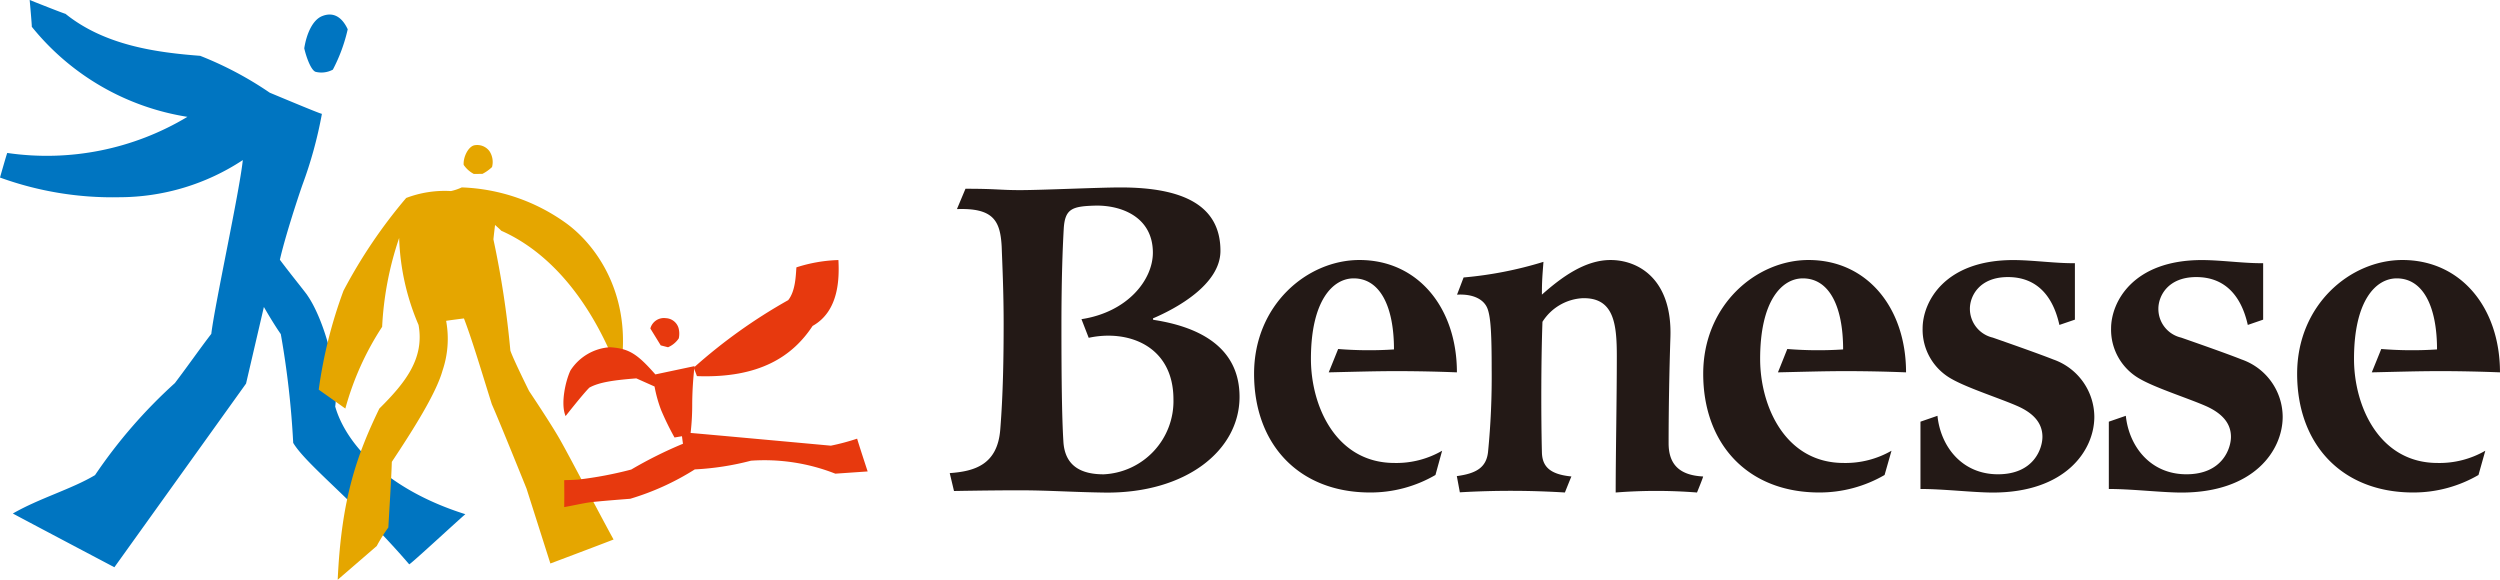 <svg xmlns="http://www.w3.org/2000/svg" width="279.357" height="64.779" viewBox="0 0 279.357 64.779"><g fill-rule="evenodd"><path data-name="パス 1" d="M22.379 6.242a39.208 39.208 0 0 1 7.763 4.116c2.292.958 5.829 2.432 5.829 2.359a47.14 47.14 0 0 1-2.177 7.94c-.678 1.946-1.987 6.019-2.519 8.367 1.023 1.39 3.075 3.913 3.075 3.984 1.822 2.607 3.6 8.763 3.107 12.418 1.143 4.015 5.55 9.2 14.543 12.031-.684.564-6.2 5.676-6.275 5.6-5.927-6.9-11.5-11.114-12.961-13.568a98.975 98.975 0 0 0-1.386-12.153c-.836-1.188-1.891-3.034-1.891-3.034l-1.993 8.561-14.713 20.524s-11.318-5.97-11.344-6.006c2.954-1.706 6.577-2.729 9.181-4.289a56.409 56.409 0 0 1 8.925-10.286c1.67-2.213 2.767-3.808 4.068-5.5.382-3.239 3.147-15.854 3.521-19.419a25.1 25.1 0 0 1-13.744 4.151A36.841 36.841 0 0 1 0 19.839s.74-2.61.812-2.748a30.514 30.514 0 0 0 20.13-4.035A27.923 27.923 0 0 1 3.55 2.987C3.587 2.987 3.315 0 3.315 0s4.031 1.605 3.993 1.538c4.389 3.538 10.153 4.326 15.071 4.7" fill="#0075c1"/><path data-name="パス 2" d="M33.998 5.396c.267-1.692.962-3.173 1.984-3.59 1.159-.474 2.176-.03 2.873 1.466a18.344 18.344 0 0 1-1.659 4.509 2.693 2.693 0 0 1-1.926.246c-.512-.166-1.042-1.62-1.272-2.631" fill="#0075c1"/><path data-name="パス 3" d="M51.812 18.424c-.069-.818.477-2.007 1.175-2.185a1.7 1.7 0 0 1 1.714.664 2.2 2.2 0 0 1 .28 1.764 4.538 4.538 0 0 1-1.067.759l-.96.014a3.127 3.127 0 0 1-1.141-1.016" fill="#e5a600"/><path data-name="パス 4" d="M45.383 22.123a12.142 12.142 0 0 1 5.009-.774 5.669 5.669 0 0 0 1.207-.408 21.22 21.22 0 0 1 11.694 4.023c3.686 2.7 7.56 8.616 5.945 16.962-3.636-9.685-8.878-14.226-13.224-16.141-.13-.152-.695-.645-.695-.645s-.162 1.325-.183 1.609a104.748 104.748 0 0 1 1.894 12.422c.3.923 2.09 4.524 2.09 4.524s2.551 3.8 3.521 5.547c1.108 1.956 4.439 8.363 5.921 11.044-1.466.576-7.061 2.681-7.061 2.681l-2.665-8.371s-3.028-7.519-3.877-9.423c-1.114-3.535-2.174-7.136-3.116-9.591 0 0-1.965.248-1.991.273a11.055 11.055 0 0 1-.406 5.563c-.732 2.6-3.368 6.731-5.664 10.192-.053 1.995-.3 5.679-.387 7.332a17.847 17.847 0 0 0-1.3 2.075l-4.359 3.764c.414-9.126 2.158-13.961 4.651-19.125 2.885-2.863 5.067-5.582 4.381-9.352a26.626 26.626 0 0 1-2.166-9.71 36.253 36.253 0 0 0-1.9 9.925 32.094 32.094 0 0 0-4.113 9.137c.019 0-2.973-2.113-2.973-2.113a51.859 51.859 0 0 1 2.768-11.06 56.967 56.967 0 0 1 7-10.357" fill="#e5a600"/><g data-name="グループ 1" fill="#e7390e"><path data-name="パス 5" d="m77.878 42.03-.354-.95a59.614 59.614 0 0 1 10.551-7.54c.828-1.033.845-2.794.919-3.664a16.782 16.782 0 0 1 4.693-.818c.1 1.962.1 5.695-2.885 7.362-2.219 3.374-5.921 5.867-12.923 5.609"/><path data-name="パス 6" d="m73.229 41.839 4.384-.929a38.4 38.4 0 0 0-.263 4.212 27.287 27.287 0 0 1-.18 3.259c-.026-.019 15.674 1.42 15.674 1.42a25.262 25.262 0 0 0 2.933-.784c.253.862 1.177 3.663 1.177 3.663l-3.613.249a21.632 21.632 0 0 0-9.423-1.45 30.7 30.7 0 0 1-6.28.973 29.086 29.086 0 0 1-7.213 3.282c-2.1.163-3.573.29-4.36.378s-2.426.463-3.019.551c.021-1.227 0-3.013 0-3.013s.741 0 1.569-.06a42.629 42.629 0 0 0 5.923-1.123 46.884 46.884 0 0 1 5.781-2.881c-.048-.3-.113-.841-.113-.841l-.833.142a31.362 31.362 0 0 1-1.491-3.047 14.909 14.909 0 0 1-.741-2.651l-2.036-.909c-2.431.189-4.142.419-5.249 1.035-.733.727-2.654 3.179-2.654 3.179-.588-1.372 0-3.961.545-5.1a5.687 5.687 0 0 1 4.397-2.593c2.136.129 3.068.743 5.085 3.034"/><path data-name="パス 7" d="m74.639 38.801-.806-.207-1.161-1.888a1.571 1.571 0 0 1 1.737-1.152 1.548 1.548 0 0 1 1.413 1.1 2.448 2.448 0 0 1 .027 1.154 2.757 2.757 0 0 1-1.211 1"/></g><g data-name="グループ 2" fill="#231916"><path data-name="パス 8" d="M148.471 41.613c0 .019 1.058-2.615 1.058-2.615a42.745 42.745 0 0 0 6.238.048c0-4.81-1.56-7.94-4.506-7.94-2.317 0-4.774 2.474-4.774 9 0 5.291 2.808 11.627 9.342 11.627a10.209 10.209 0 0 0 5.318-1.367l-.746 2.71a14.417 14.417 0 0 1-7.3 1.956c-7.953 0-12.967-5.373-12.967-13.268 0-7.693 5.931-12.71 11.777-12.71 6.558 0 10.888 5.368 10.888 12.554a173.76 173.76 0 0 0-6.7-.138c-2.419 0-4.747.074-7.627.138"/><path data-name="パス 9" d="M162.81 32.927c0 .025.736-1.922.736-1.922a42.827 42.827 0 0 0 8.924-1.746c-.111 1.5-.174 2.063-.174 3.664 2.162-1.916 4.788-3.868 7.67-3.868 3.1 0 6.925 2.121 6.689 8.687-.13 3.92-.2 8.284-.2 11.782 0 2.295 1.135 3.582 3.854 3.719.046.019-.682 1.791-.682 1.791a57.834 57.834 0 0 0-9.087 0c0-4.13.128-10.358.128-15.231 0-3.6-.31-6.6-3.876-6.479a5.666 5.666 0 0 0-4.433 2.635c-.16 4.478-.16 10.549-.062 14.577.035 1.59.883 2.472 3.3 2.706-.016 0-.731 1.791-.731 1.791a98.218 98.218 0 0 0-11.739-.02l-.337-1.813c2.2-.291 3.284-.98 3.484-2.66a85.182 85.182 0 0 0 .41-9.253c0-3.925-.1-5.76-.445-6.74-.367-1.062-1.575-1.726-3.433-1.62"/><path data-name="パス 10" d="M231.855 29.406v6.312l-1.733.591c-.718-3.26-2.543-5.348-5.752-5.348s-4.249 2.144-4.249 3.535a3.305 3.305 0 0 0 2.554 3.228c1.864.652 5.164 1.81 6.761 2.443a6.832 6.832 0 0 1 4.59 6.4c0 3.79-3.245 8.472-11.335 8.472-2.147 0-5.5-.4-8.093-.4v-7.52l1.9-.657c.344 3.405 2.718 6.535 6.756 6.535s4.973-2.9 4.973-4.187c0-1.558-1.021-2.637-2.723-3.405-1.908-.851-5.552-2.009-7.355-3.024a6.293 6.293 0 0 1-3.311-5.668c0-2.979 2.449-7.653 10.136-7.653 2.141 0 4.848.387 6.878.347"/><path data-name="パス 11" d="M198.668 41.613c0 .019 1.049-2.615 1.049-2.615a42.73 42.73 0 0 0 6.238.048c0-4.81-1.544-7.94-4.5-7.94-2.325 0-4.772 2.474-4.772 9 0 5.291 2.805 11.627 9.336 11.627a10.311 10.311 0 0 0 5.343-1.367l-.773 2.71a14.479 14.479 0 0 1-7.3 1.956c-7.95 0-12.967-5.373-12.967-13.268 0-7.693 5.931-12.71 11.774-12.71 6.561 0 10.891 5.368 10.891 12.554a173.271 173.271 0 0 0-6.685-.138c-2.4 0-4.739.074-7.627.138"/><path data-name="パス 12" d="M252.891 29.406v6.312l-1.716.591c-.729-3.26-2.556-5.348-5.756-5.348s-4.236 2.145-4.236 3.536a3.287 3.287 0 0 0 2.545 3.228c1.863.652 5.171 1.81 6.754 2.443a6.819 6.819 0 0 1 4.591 6.4c0 3.79-3.238 8.472-11.309 8.472-2.182 0-5.515-.4-8.118-.4v-7.521l1.9-.657c.352 3.405 2.734 6.535 6.768 6.535s4.979-2.9 4.979-4.187c0-1.558-1.045-2.637-2.728-3.405-1.91-.851-5.57-2.009-7.367-3.024a6.3 6.3 0 0 1-3.3-5.668c0-2.979 2.454-7.653 10.145-7.653 2.135 0 4.827.387 6.848.347"/><path data-name="パス 13" d="M265.026 41.613c0 .019 1.063-2.615 1.063-2.615a42.642 42.642 0 0 0 6.231.048c0-4.81-1.56-7.94-4.5-7.94-2.333 0-4.776 2.474-4.776 9 0 5.291 2.824 11.627 9.337 11.627a10.238 10.238 0 0 0 5.334-1.367l-.762 2.71a14.464 14.464 0 0 1-7.3 1.956c-7.959 0-12.964-5.373-12.964-13.268 0-7.693 5.93-12.71 11.766-12.71 6.568 0 10.9 5.368 10.9 12.554-2.156-.085-4.5-.138-6.7-.138-2.416 0-4.743.074-7.628.138"/><path data-name="パス 14" d="m106.935 23.356.95-2.264c3.563 0 3.8.153 6.123.153s8.822-.3 11.209-.3c6.922 0 11.159 1.966 11.159 7.085 0 3.771-4.956 6.446-7.544 7.547l.028.158c4.92.744 9.65 2.92 9.65 8.608 0 5.976-5.966 10.784-15.008 10.7-3.692-.051-6.352-.255-9.6-.255s-7.3.078-7.3.078l-.476-2c2.775-.2 5.344-.935 5.647-4.886.317-3.932.377-8.144.377-11.8 0-3.637-.149-6.674-.22-8.638-.157-2.882-.931-4.322-5-4.177m15.473-.389c2.808-.062 6.4 1.206 6.423 5.229.011 3.083-2.844 6.674-7.979 7.459l.809 2.084c4.378-.956 9.469.873 9.469 6.887a8.189 8.189 0 0 1-7.8 8.367c-2.508 0-4.347-.916-4.5-3.685-.171-2.753-.218-7.338-.218-12.876s.151-9.014.259-10.9c.138-2.232.953-2.493 3.538-2.565"/></g></g></svg>